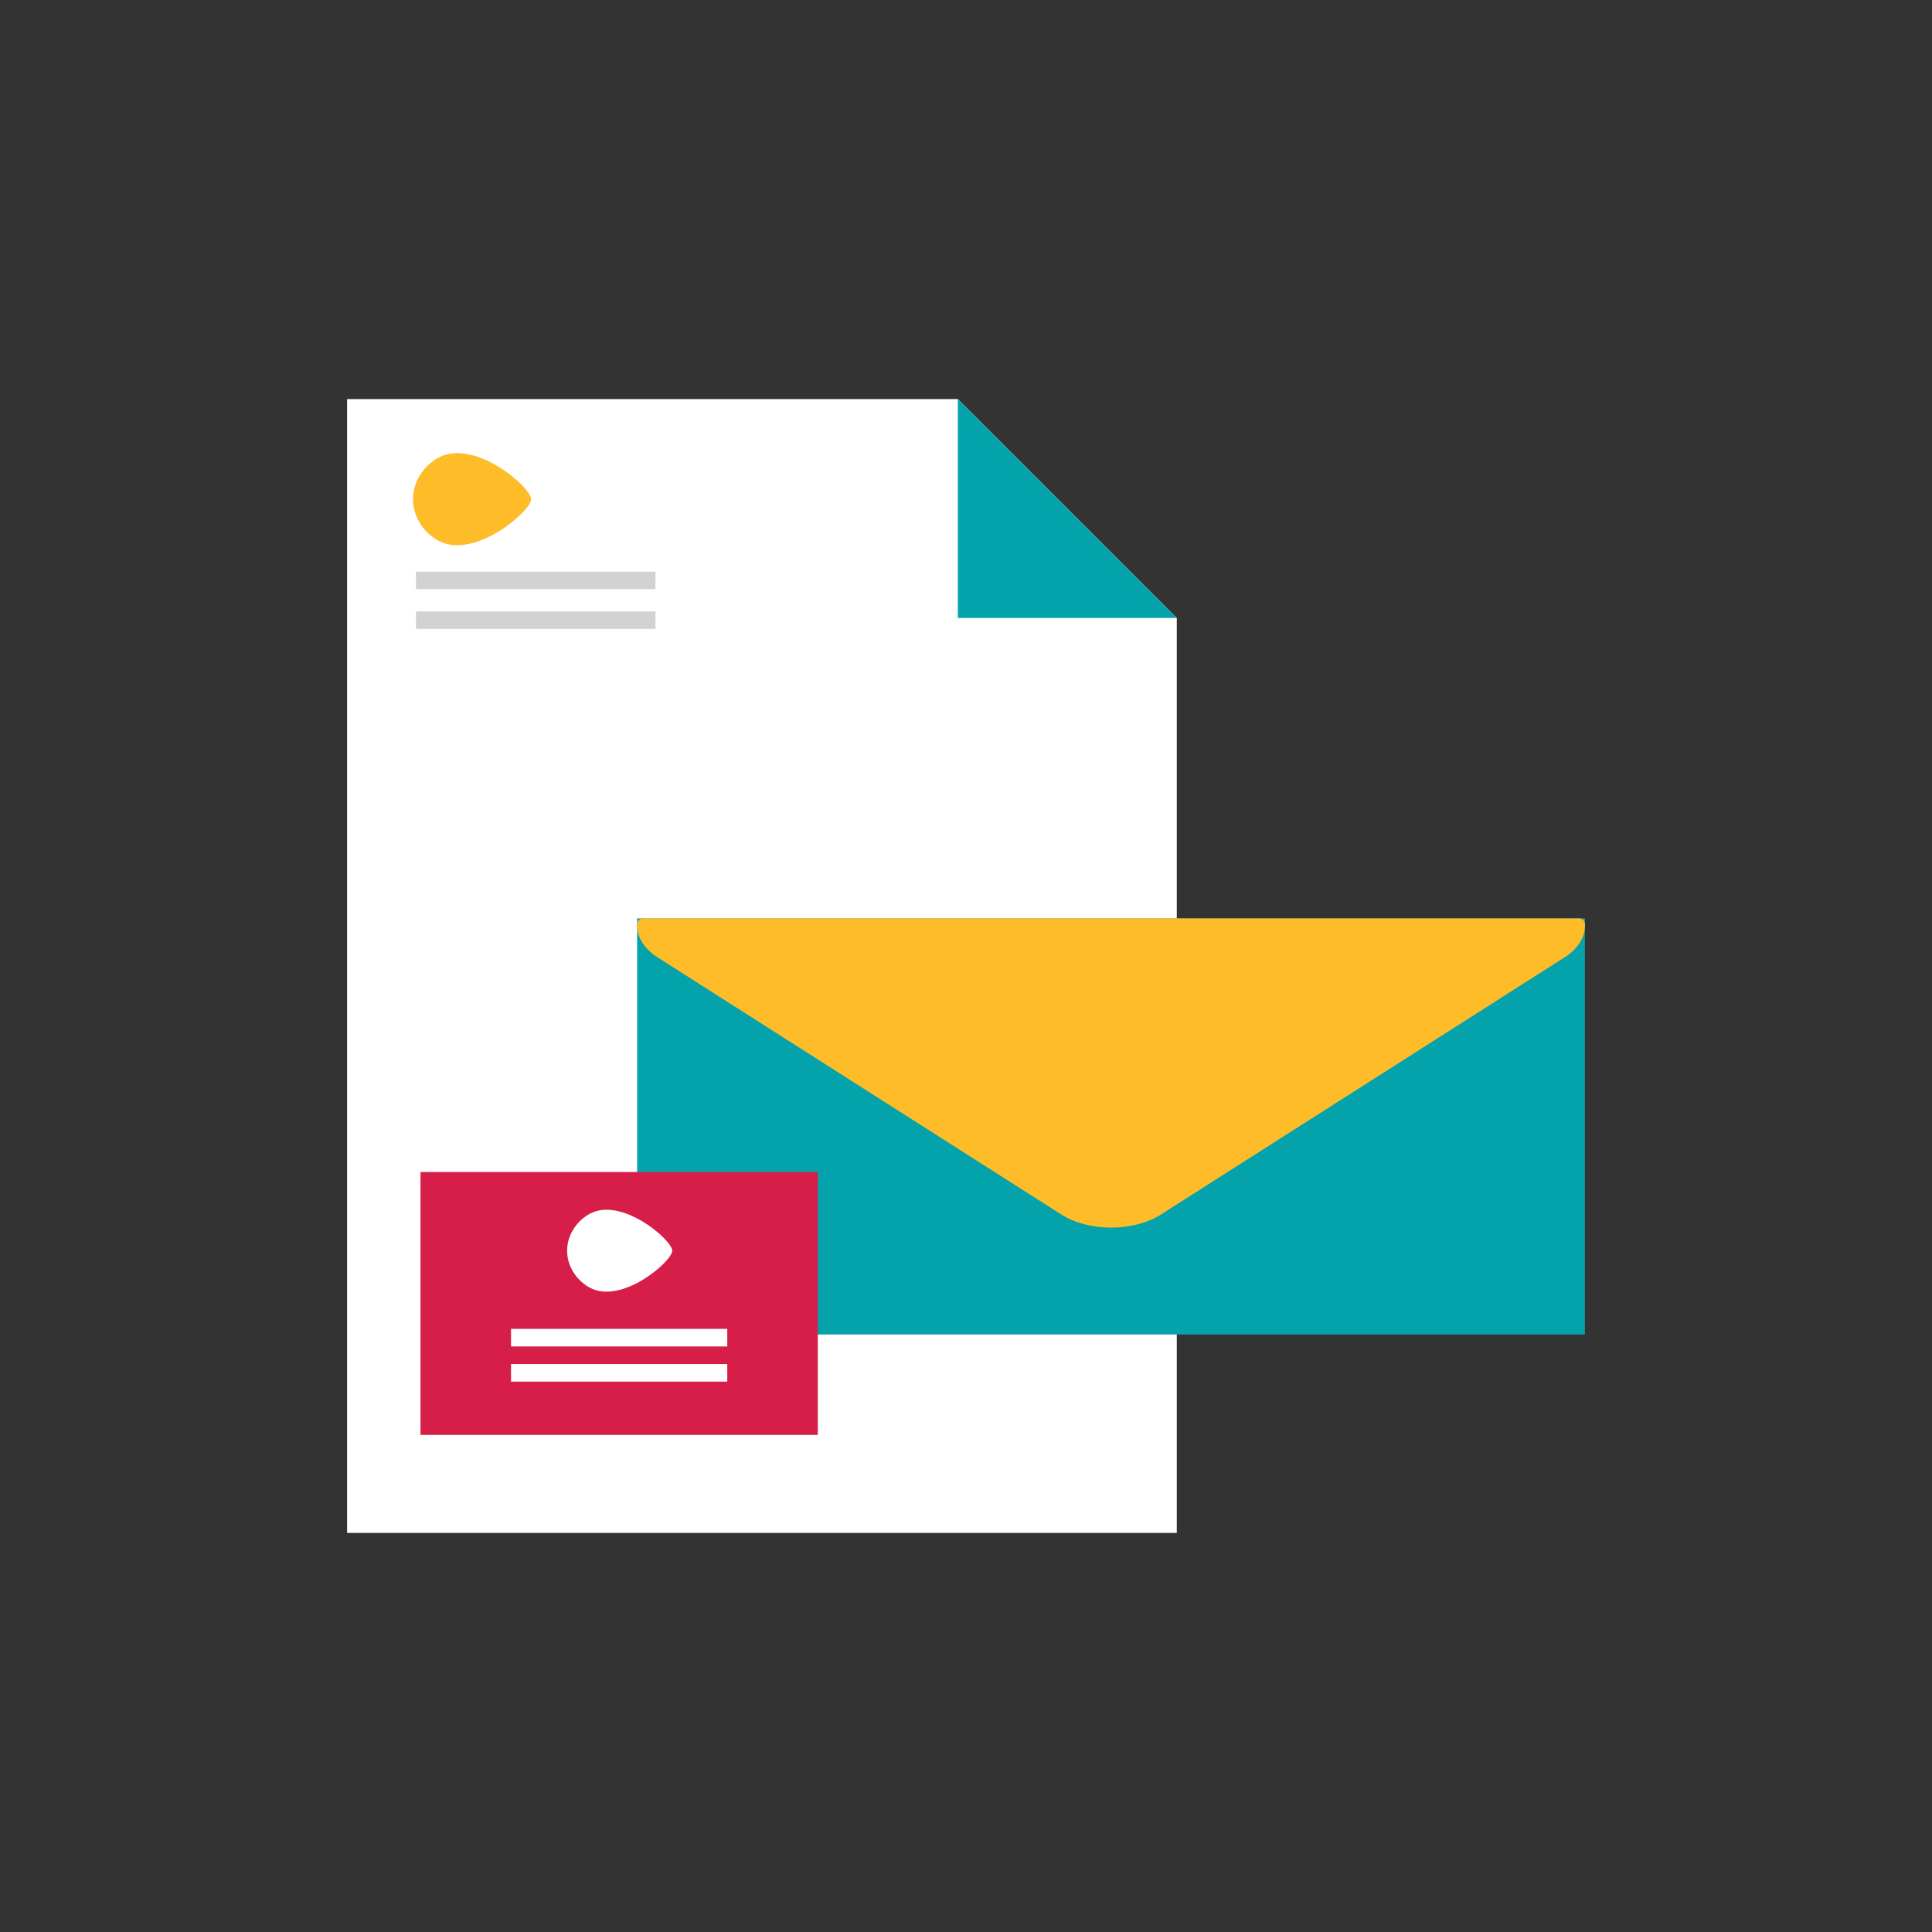 <?xml version="1.0" encoding="UTF-8"?>
<svg id="_Layer_" xmlns="http://www.w3.org/2000/svg" viewBox="0 0 1500 1500">
  <rect x="0" y="0" width="1500" height="1500" fill="#333333" stroke="none"/>
  <defs>
    <style>
      .cls-1 {
        fill: #d0d2d3;
      }

      .cls-2 {
        fill: #fff;
      }

      .cls-3 {
        fill: #febc29;
      }

      .cls-4 {
        fill: #d71e48;
        fill-rule: evenodd;
      }

      .cls-5 {
        fill: #04a3ac;
      }
    </style>
  </defs>
  <g>
    <g>
      <polygon class="cls-2" points="913.66 1190.18 913.66 717.03 913.66 479.79 743.67 309.82 269.48 309.82 269.48 485.44 269.48 717.03 269.48 1190.18 913.66 1190.18" />
      <polygon class="cls-5" points="743.67 479.79 913.66 479.79 743.67 309.82 743.67 479.79" />
      <g>
        <rect class="cls-5" x="494.67" y="713.04" width="735.85" height="323.06" />
        <path class="cls-3" d="M510.69,743.38l313.25,199.52c21.38,13.62,56.06,13.62,77.44,0l313.22-199.52c9.99-6.37,15.26-14.6,15.91-22.93.01-.14.02-.28.02-.41v-2.65c0-.13,0-.26-.01-.4,0-.01,0-.03,0-.04-.18-2.22-2.07-3.91-4.29-3.91H499.08c-2.25,0-4.13,1.74-4.3,3.98-.73,9.48,4.56,19.11,15.91,26.35Z" />
      </g>
    </g>
    <g>
      <path class="cls-4" d="M634.94,1114.05h-308.47v-204.11h308.47v204.11s0,0,0,0Z" />
      <g>
        <rect class="cls-2" x="396.76" y="1031.73" width="167.89" height="13.65" />
        <rect class="cls-2" x="396.76" y="1059.04" width="167.89" height="13.65" />
      </g>
      <g id="Group_766">
        <g id="Group_761">
          <path id="Path_755" class="cls-2" d="M521.93,971.05c0,8.21-39.25,42.28-64.23,28.58-9.22-5.05-17.39-15.63-17.39-28.58s8.17-23.49,17.39-28.58c24.98-13.74,64.23,20.37,64.23,28.58Z" />
        </g>
      </g>
    </g>
    <g id="Group_766-2">
      <g id="Group_761-2">
        <path id="Path_755-2" class="cls-3" d="M412.4,387.56c0,9.23-44.12,47.53-72.2,32.13-10.36-5.68-19.54-17.57-19.54-32.13s9.18-26.4,19.54-32.13c28.08-15.45,72.2,22.9,72.2,32.13Z" />
      </g>
    </g>
  </g>
  <g>
    <rect class="cls-1" x="322.95" y="443.89" width="185.92" height="13.52" />
    <rect class="cls-1" x="322.95" y="474.76" width="185.92" height="13.52" />
  </g>
</svg>